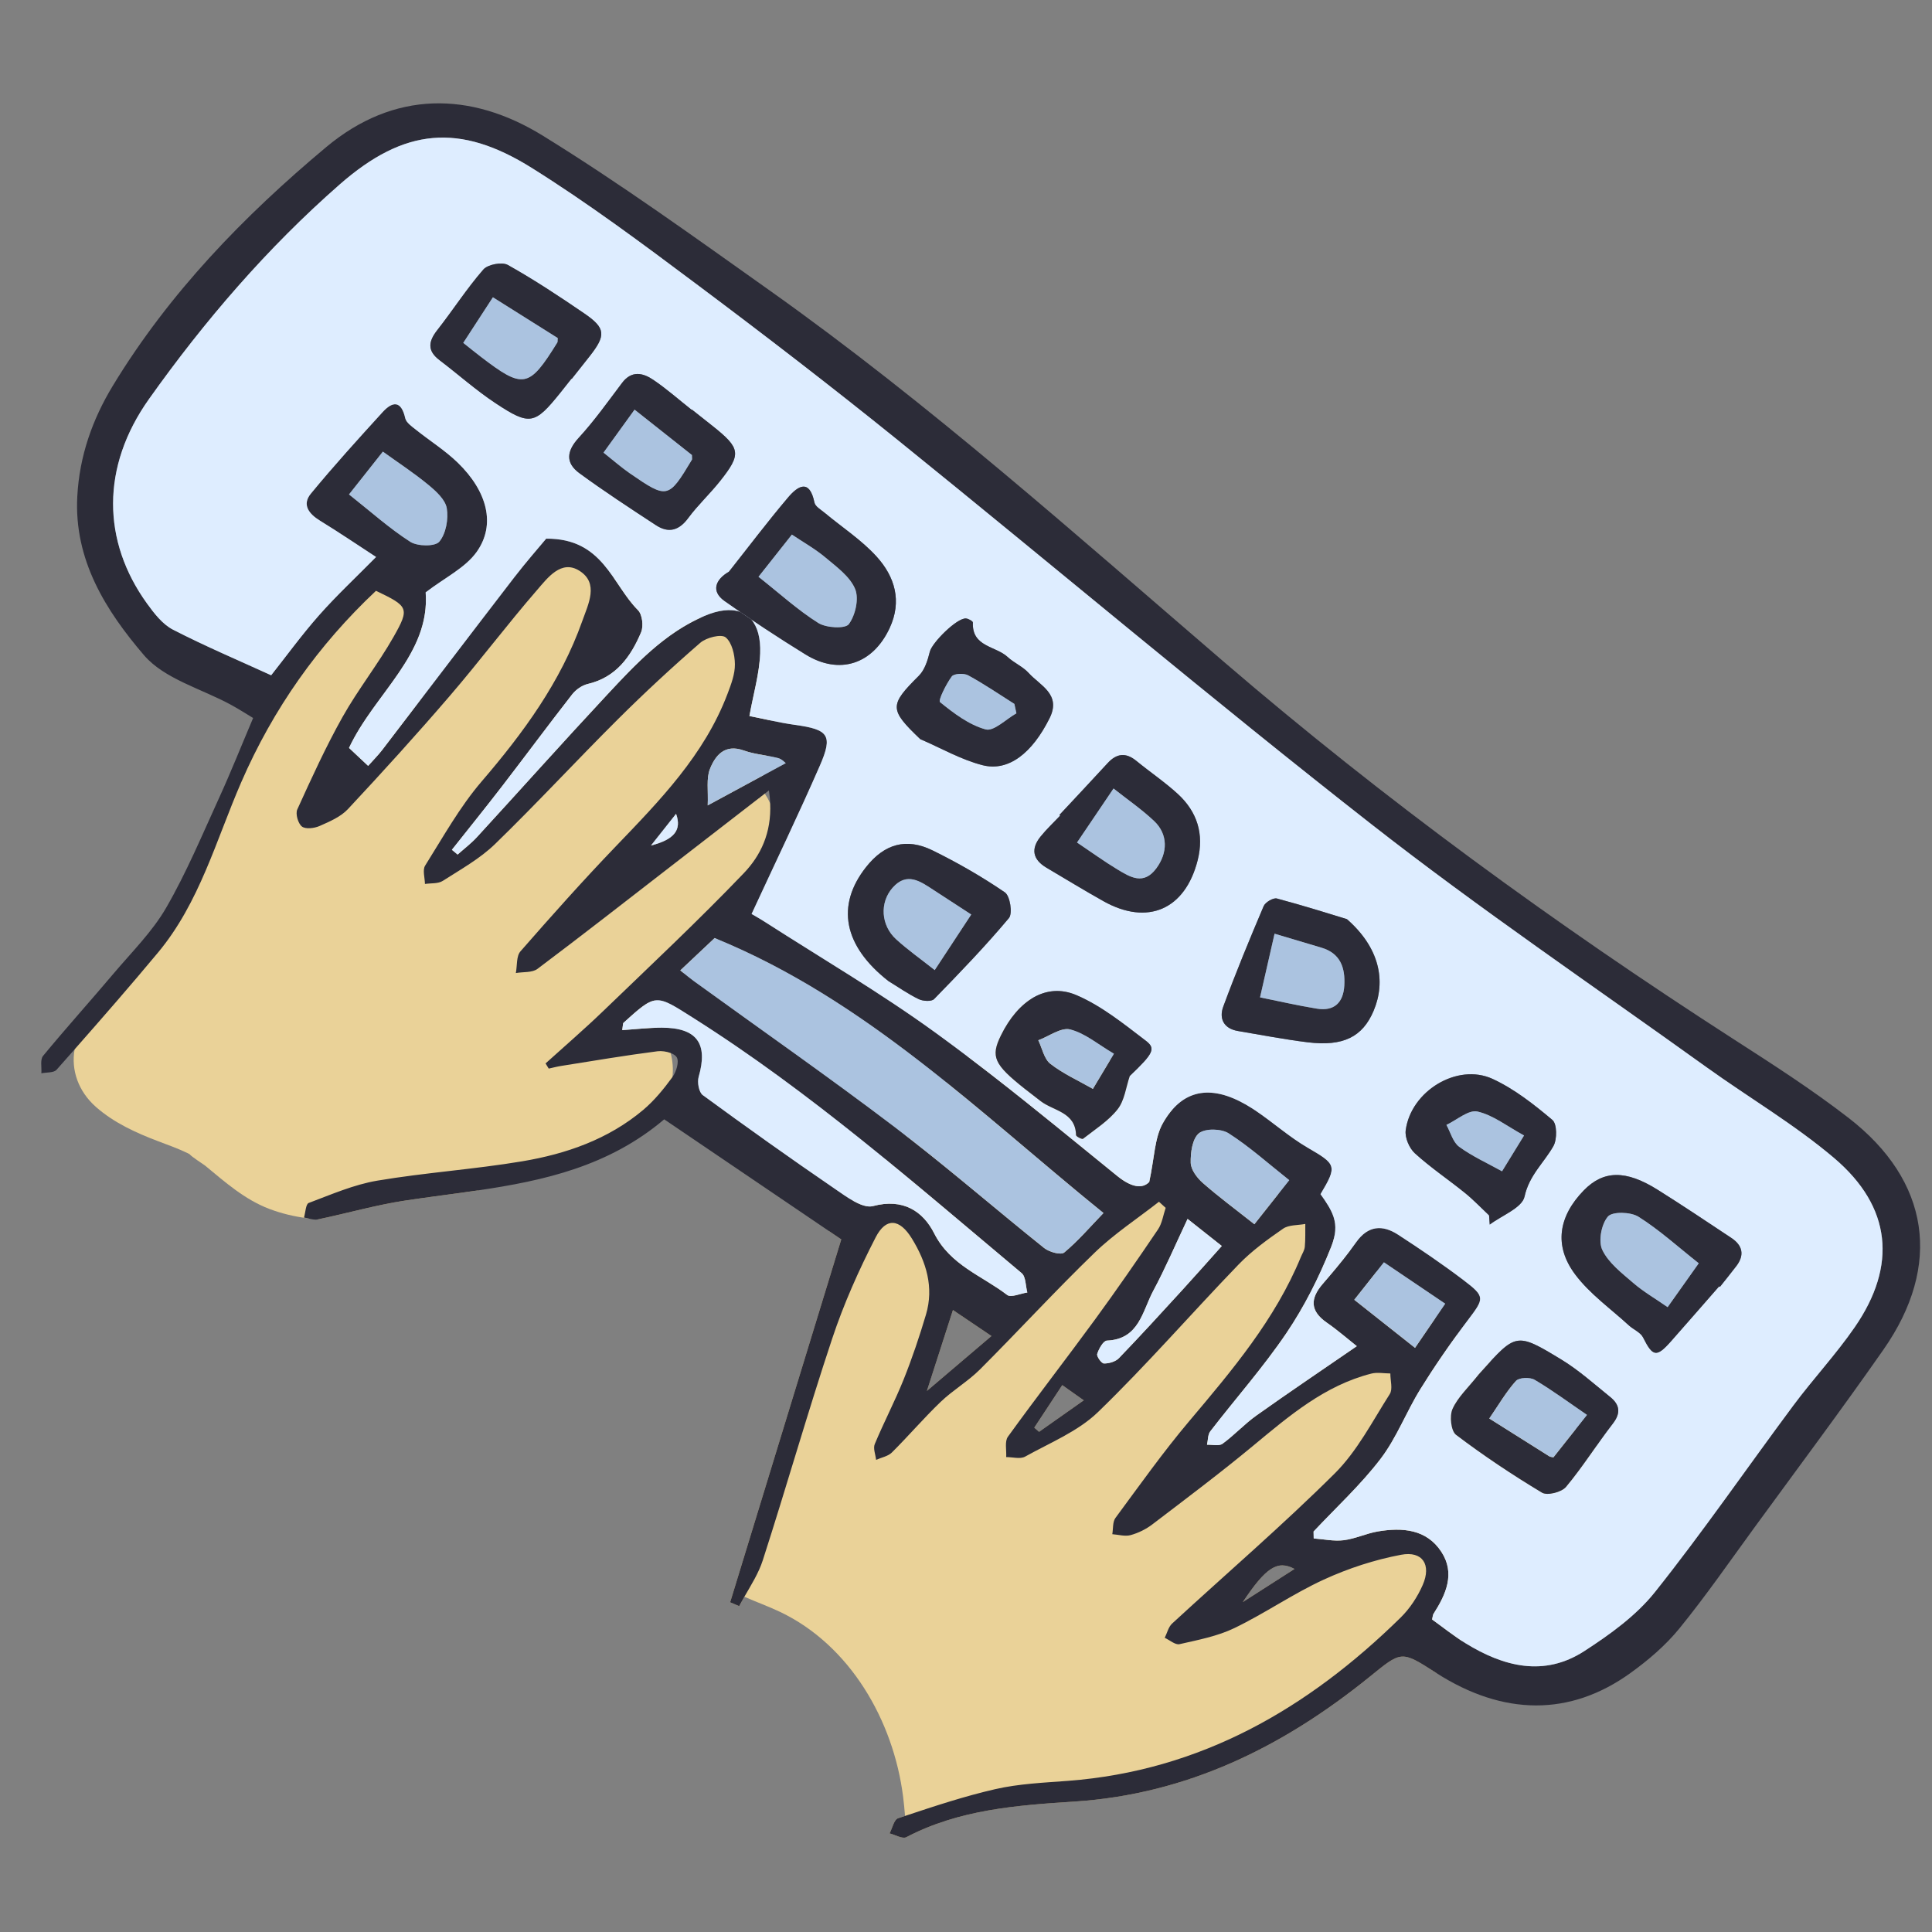 <?xml version="1.0" encoding="utf-8"?>
<!-- Generator: Adobe Illustrator 28.0.0, SVG Export Plug-In . SVG Version: 6.00 Build 0)  -->
<svg version="1.2" baseProfile="tiny" id="Слой_1"
	 xmlns="http://www.w3.org/2000/svg" xmlns:xlink="http://www.w3.org/1999/xlink" x="0px" y="0px"
	 viewBox="0 0 998.4 998.4" overflow="visible" xml:space="preserve">
<rect x="0" y="0" width="998.4" height="998.4" fill="#808080" stroke="none"/>
<path fill="#EAD298" d="M527.143,511.35l-98.76,124.816
	c2.133,1.435,4.258,2.88,6.364,4.309
	c-18.918,61.785-37.325,121.905-55.726,181.999
	c-0.561,1.846-1.139,3.694-1.699,5.54c1.549,0.657,3.097,1.314,4.656,1.978
	c0.86-1.625,1.766-3.229,2.689-4.835c6.133,2.705,12.508,4.986,18.557,7.877
	c35.957,17.177,58.446,55.924,63.475,95.446c0.42,3.301,0.728,6.623,0.991,9.942
	c-1.197,0.395-2.384,0.798-3.581,1.193c-2.096,0.694-2.957,5.113-4.387,7.819
	c2.914,0.727,6.653,3.006,8.647,1.963c27.25-14.265,56.981-16.478,86.763-18.398
	c58.341-3.749,107.922-28.277,152.508-64.352
	c16.644-13.452,16.282-13.912,34.342-2.275c0.105,0.067,0.21,0.134,0.314,0.201
	l89.041-112.533L527.143,511.35z M668.982,810.781
	c-9.507,6.089-18.112,11.596-26.725,17.112
	C654.316,809.819,660.206,806.127,668.982,810.781z M534.482,737.769
	c4.634-7.054,9.278-14.101,14.469-21.978c3.958,2.8,6.831,4.837,11.105,7.856
	c-8.569,6.041-15.834,11.172-23.101,16.285
	C536.131,739.216,535.305,738.484,534.482,737.769z M492.455,676.978
	c6.238,4.209,12.208,8.239,19.909,13.432
	c-11.797,10.04-21.886,18.62-33.371,28.386
	C483.646,704.335,487.792,691.432,492.455,676.978z"/>
<g>
	<path fill="#EAD298" d="M392.386,411.156c0.064,0.254,0.133,0.461,0.199,0.615
		c0.051-0.255,0.088-0.507,0.106-0.751c-0.06-0.25-0.142-0.549-0.248-0.902
		C392.426,410.377,392.409,410.754,392.386,411.156z"/>
	<path fill="#EAD298" d="M346.08,321.559c-0.288-0.116-0.644-0.222-1.026-0.313
		c0.222,0.088,0.44,0.175,0.645,0.259
		C345.825,321.524,345.952,321.542,346.08,321.559z"/>
	<path fill="#EAD298" d="M343.023,570.015c2.492-4.187,3.977-8.758,4.475-13.418
		c0.467-4.162,0.152-8.375-0.929-12.436c-1.088-4.113-2.967-8.063-5.585-11.619
		c-0.366-0.495-0.74-0.98-1.129-1.446c-2.314-2.842-4.953-5.214-7.782-7.326
		c1.338-1.531,2.695-3.047,4.116-4.543c0.369-0.387,0.644-0.674,0.879-0.931
		c0.504-0.438,1.018-0.868,1.482-1.275c0.008-0.01,0.008-0.01,0.008-0.01
		c0.112-0.101,0.216-0.193,0.32-0.284c2.33-2.167,4.699-4.303,7.018-6.495
		c2.551-2.387,5.091-4.798,7.594-7.223c5.908-5.731,11.68-11.569,17.221-17.653
		l0.008-0.01c1.463-1.59,2.899-3.185,4.323-4.806
		c8.242-9.379,17.312-19.365,22.666-30.761c3.374-7.199,4.751-15.504,3.682-23.392
		c-0.538-4.01-1.682-7.773-3.381-11.312c-0.798-1.705-1.731-3.359-2.773-4.957
		c-0.107-0.164-0.212-0.31-0.32-0.474c-0.651-0.973-1.264-1.695-1.967-2.503
		c0.41-2.155,0.911-4.285,1.393-6.43c0.297-1.313,0.593-2.625,0.845-3.942
		c0.403-2.066,0.751-4.142,1.036-6.238c0.838-6.048,1.228-12.228,1.189-18.385
		c-0.026-5.594-0.404-11.183-1.12-16.644c-0.694-5.27-1.83-10.18-3.656-14.656
		l-0.01-0.008c-3.188-7.765-8.478-14.13-17.148-18.479
		c-3.913-1.959-8.867-3.021-13.575-3.099c0,0-0.01-0.008-0.017,0.002
		c-1.839-0.05-3.616,0.06-5.312,0.328c-2.356,0.363-4.937,1.051-7.308,1.733
		c-0.829,0.07-1.682,0.17-2.474,0.332c-0.242-0.033-0.474-0.059-0.708-0.103
		c0.13,0.056,0.242,0.113,0.337,0.172c-0.008,0.01-0.017,0.002-0.025,0.012
		c-0.035,0.004-0.07,0.008-0.094,0.02c-0.167-0.069-0.38-0.158-0.603-0.256
		c-0.17-0.024-0.358-0.047-0.528-0.071c-0.027-0.006-0.045-0.004-0.064-0.019
		c-0.051-0.056-0.076-0.123-0.136-0.187c0.027,0.006,0.054,0.011,0.081,0.017
		c-0.027-0.006-0.064-0.019-0.101-0.032c-1.563-1.836-5.125-3.74-6.717-5.22
		c-4.336-3.999-8.349-8.406-13.06-11.992c-2.602-1.98-5.179-3.672-7.819-5.145
		l-0.01-0.008c-6.044-3.377-12.347-5.569-19.571-7.275
		c-11.856-2.796-24.976,5.344-30.723,15.022c-0.907,1.525-1.668,3.165-2.308,4.853
		c-3.448,2.561-6.681,5.53-9.684,8.806c-14.571,15.881-27.433,33.732-40.993,50.491
		c-3.79,4.691-7.582,9.364-11.373,14.054c0.008-0.01,0.013-0.037,0.021-0.047
		c0.819-2.052,1.701-4.086,2.63-6.098c3.643-5.202,7.275-10.412,10.908-15.622
		l0.008-0.01c2.819-4.022,5.621-8.042,8.431-12.072
		c9.166-13.101,9.075-32.862-4.623-43.148c-0.146-0.115-0.291-0.231-0.445-0.336
		c-14.579-10.509-31.552-7.597-43.484,5.068
		c-8.964,9.533-16.801,20.496-23.103,32.231
		c-6.444,9.301-12.529,18.808-17.565,28.765c-1.475,2.922-2.65,5.924-3.678,8.979
		c-3.04,2.805-5.625,6.271-7.601,10.344c-4.336,8.932-7.758,18.446-10.212,28.172
		c-4.645,11.577-9.797,22.959-15.501,34.078c-2.444,4.745-5.02,9.418-7.623,14.084
		c-0.652,1.063-1.306,2.109-1.977,3.157c-1.26,1.971-2.547,3.937-3.875,5.855
		c-3.084,4.476-6.358,8.833-9.866,12.988c-1.997,2.383-4.135,4.607-6.221,6.904
		c-0.82,0.757-1.642,1.496-2.49,2.23c-6.354,5.536-10.706,12.293-12.016,19.956
		c-3.923,1.965-7.383,4.721-9.925,8.253c-3.134,4.341-5.094,9.012-5.927,13.737
		c-1.921,10.749,1.954,21.756,10.995,29.747
		c9.295,8.208,20.894,13.485,32.4,17.821c4.895,1.836,9.828,3.624,14.549,5.859
		c0.475,0.218,0.944,0.463,1.404,0.7c1.079,1.391,7.338,5.333,8.149,6.006
		c10.262,8.483,20.457,17.528,33.128,22.328c6.491,2.452,13.024,3.974,19.654,4.814
		c0.027,0.006,0.045,0.004,0.064,0.019c1.852,0.234,3.698,0.415,5.572,0.541
		c15.026-3.126,29.873-7.422,45.023-9.708c12.396-1.876,24.905-3.378,37.324-5.205
		c0.301-0.141,0.619-0.284,0.928-0.434c9.706-4.604,19.338-8.715,29.621-11.853
		c0.502-0.156,0.859-0.268,1.174-0.366c0.545-0.09,1.04-0.156,1.351-0.21
		c2.401-0.5,4.81-0.931,7.235-1.302c6.409-0.976,12.743-1.317,19.056-2.891
		C321.802,594.261,334.822,583.832,343.023,570.015z M336.425,436.93l12.946-16.362
		C352.412,428.958,348.381,433.853,336.425,436.93z M392.461,409.852
		c0.04-0.19,0.079-0.379,0.101-0.567c0.111,0.419,0.183,1.045,0.131,1.73
		c0.123,0.523,0.15,0.829,0.139,0.962c-0.008,0.089-0.04,0.11-0.089,0.072
		c-0.049-0.038-0.096-0.139-0.156-0.281c-0.034,0.163-0.076,0.335-0.127,0.5
		c-0.074,0.273-0.175,0.541-0.313,0.795c0.051-0.165,0.095-0.399,0.126-0.658
		c0.062-0.377,0.089-0.83,0.119-1.248c-0.077-0.282-0.14-0.601-0.183-0.966
		c-0.041-0.427-0.06-0.742-0.052-0.972c0.11,0.34,0.206,0.637,0.281,0.902
		C392.452,410.003,392.46,409.914,392.461,409.852z M344.819,321.376
		c-3.347-0.579-2.051-0.581-0.446-0.274
		C344.541,321.188,344.685,321.285,344.819,321.376z M343.537,320.661
		c-0.11-0.04-0.194-0.075-0.238-0.078
		C340.742,319.524,342.071,319.959,343.537,320.661z M285.393,362.556
		c-0.488-0.102-0.689-0.167-0.709-0.182c0.079-0,0.341,0.048,0.65,0.136
		L285.393,362.556z M208.921,371.459c0.104-0.171,0.188-0.357,0.281-0.535
		c0.249-0.434,0.523-0.881,0.797-1.327c0.059-0.095,0.111-0.181,0.178-0.285
		c0.036-0.066,0.09-0.134,0.126-0.2
		C209.744,370.279,209.109,371.261,208.921,371.459z M275.852,603.204
		c0.306-0.168,0.751-0.29,1.249-0.401
		C276.546,602.964,276.062,603.118,275.852,603.204z"/>
</g>
<path fill="#2C2C38" d="M906.754,789.214c22.271-30.521,44.916-60.777,66.552-91.753
	c30.46-43.605,24.016-87.246-18.031-119.773
	c-18.99-14.694-39.303-27.735-59.515-40.744
	c-91.921-59.216-180.07-123.438-263.097-194.753
	c-76.728-65.905-152.248-133.397-234.893-192.063
	c-38.572-27.362-76.991-55.156-117.197-79.973
	c-37.45-23.112-77.024-23.365-111.982,5.849
	c-42.597,35.596-81.145,75.375-110.234,123.254
	c-10.635,17.512-17.272,36.356-18.409,57.15
	c-1.819,33.03,14.839,59.252,34.412,82.129
	c10.623,12.416,29.892,17.399,45.231,25.81c3.813,2.085,7.483,4.452,11.217,6.697
	c-6.203,14.624-11.545,28.081-17.559,41.229
	c-8.745,19.134-16.885,38.682-27.384,56.839
	c-7.168,12.392-17.752,22.854-27.118,33.933
	c-12.06,14.284-24.589,28.182-36.491,42.606c-1.591,1.931-0.647,5.946-0.882,8.997
	c2.667-0.558,6.396-0.181,7.846-1.813c3.116-3.519,6.222-7.045,9.338-10.564
	c14.55-16.514,29.021-33.106,43.094-50.014
	c21.484-25.775,30.003-58.114,43.031-88.069
	c16.518-37.978,39.745-70.805,69.617-98.881c16.74,8.019,17.547,8.894,9.085,23.799
	c-8.067,14.207-18.361,27.157-26.363,41.399
	c-8.672,15.449-16.055,31.666-23.402,47.816c-1.025,2.253,0.416,7.277,2.41,8.807
	c1.917,1.469,6.417,0.909,9.109-0.277c5.197-2.298,10.918-4.719,14.664-8.734
	c17.891-19.16,35.54-38.591,52.623-58.484
	c15.425-17.938,29.647-36.89,45.142-54.757c5.408-6.236,12.445-15.827,21.822-9.939
	c10.26,6.429,4.618,17.233,1.493,26.05
	c-11.16,31.465-30.427,57.731-52.003,82.865
	c-11.293,13.154-19.877,28.673-29.173,43.455c-1.444,2.284-0.148,6.293-0.109,9.498
	c3.092-0.475,6.774-0.04,9.195-1.583c9.303-5.95,19.228-11.47,27.06-19.074
	c21.603-20.976,42.036-43.129,63.378-64.374
	c13.751-13.688,28.008-26.897,42.659-39.605
	c3.13-2.718,10.822-4.637,13.088-2.812c3.29,2.667,4.748,9.046,4.799,13.871
	c0.068,5.122-1.965,10.445-3.847,15.398
	c-11.993,31.58-34.968,55.07-57.772,78.821
	c-16.902,17.59-33.139,35.816-49.194,54.171
	c-2.201,2.522-1.656,7.421-2.386,11.217c3.775-0.661,8.45-0.104,11.181-2.158
	c23.142-17.374,45.939-35.21,68.821-52.915
	c14.856-11.472,29.683-22.967,45.692-35.357c0.056-0.051,0.121-0.094,0.187-0.136
	c0.089-0.072,0.177-0.144,0.283-0.218c0.023-0.029,0.056-0.051,0.089-0.072
	c0.791-0.621,1.593-1.235,2.401-1.858c0.703-0.549,1.406-1.098,2.126-1.649
	c0.345,2.278,0.558,4.484,0.646,6.606c0.686,15.417-4.904,27.052-13.698,36.23
	c-23.444,24.461-48.196,47.682-72.622,71.208
	c-9.644,9.296-19.812,18.035-29.756,27.03c0.554,0.896,1.098,1.785,1.642,2.673
	c2.158-0.472,4.32-1.05,6.502-1.392c16.574-2.628,33.118-5.438,49.759-7.571
	c1.946-0.244,4.613,0.097,6.735,0.908c1.447,0.545,2.639,1.314,3.17,2.24
	c1.317,2.306-0.248,7.477-2.226,10.176c-0.008,0.01-0.008,0.01-0.015,0.019
	c-4.446,6.098-9.366,12.136-15.105,16.975
	c-18.037,15.192-39.784,22.742-62.523,26.556
	c-24.831,4.163-50.088,5.811-74.907,9.999
	c-12.137,2.049-23.794,7.163-35.424,11.524c-1.536,0.584-1.664,4.936-2.445,7.54
	c0.582,0.082,1.161,0.208,1.742,0.352c0.027,0.006,0.045,0.004,0.064,0.019
	c1.83,0.422,3.652,0.932,5.323,0.596c0.077-0.018,0.172-0.038,0.249-0.055
	c15.026-3.126,29.873-7.422,45.023-9.708c12.396-1.876,24.905-3.378,37.324-5.205
	c34.285-5.036,67.837-12.499,96.427-36.757
	c28.962,19.631,57.782,39.183,85.137,57.732c2.133,1.435,4.258,2.88,6.364,4.309
	c-18.918,61.785-37.325,121.905-55.726,181.999
	c-0.561,1.846-1.139,3.694-1.699,5.54c1.549,0.657,3.097,1.314,4.656,1.978
	c0.86-1.625,1.766-3.229,2.689-4.835c3.556-6.171,7.397-12.242,9.525-18.863
	c12.284-38.075,23.23-76.594,35.864-114.551
	c5.972-17.964,13.788-35.465,22.448-52.297c5.376-10.446,12.409-9.697,18.73,0.594
	c7.419,12.076,11.492,25.167,7.273,39.34
	c-3.362,11.314-7.141,22.535-11.524,33.482
	c-4.544,11.31-10.245,22.147-14.936,33.404c-0.93,2.233,0.41,5.409,0.693,8.143
	c2.765-1.239,6.161-1.82,8.168-3.817c8.604-8.539,16.489-17.806,25.227-26.176
	c6.32-6.052,14.107-10.565,20.281-16.732
	c19.935-19.927,38.999-40.748,59.258-60.324
	c10.118-9.774,22.1-17.614,33.248-26.335c1.154,1.055,2.309,2.111,3.463,3.166
	c-1.283,3.737-1.821,7.969-3.957,11.127
	c-10.631,15.731-21.433,31.358-32.64,46.68
	c-14.819,20.265-30.225,40.096-44.92,60.443
	c-1.768,2.454-0.668,6.971-0.897,10.533c3.295-0.014,7.258,1.164,9.774-0.24
	c12.872-7.168,27.317-13.012,37.648-22.996
	c25.216-24.385,48.26-50.994,72.634-76.251
	c6.812-7.052,14.949-12.946,23.048-18.553c2.971-2.039,7.595-1.696,11.466-2.438
	c-0.045,3.928,0.108,7.886-0.248,11.788c-0.158,1.817-1.313,3.555-2.043,5.315
	c-13.304,32.279-35.462,58.468-57.661,84.767
	c-13.507,16.013-25.674,33.165-38.138,50.035c-1.538,2.083-1.148,5.581-1.645,8.425
	c3.173,0.221,6.574,1.27,9.461,0.475c3.972-1.089,7.949-3.042,11.227-5.548
	c17.544-13.372,35.206-26.634,52.182-40.706
	c18.577-15.396,36.851-31.048,60.939-37.205c3.098-0.802,6.574-0.087,9.881-0.076
	c-0.031,3.591,1.337,8.068-0.295,10.63c-8.965,14.064-16.828,29.49-28.449,41.043
	c-27.009,26.851-55.985,51.719-84.021,77.552
	c-1.919,1.766-2.587,4.885-3.83,7.375c2.561,1.174,5.456,3.781,7.647,3.287
	c9.599-2.194,19.587-4.081,28.35-8.311c15.774-7.603,30.324-17.77,46.214-25.061
	c12.643-5.801,26.272-10.255,39.944-12.826
	c11.075-2.084,15.74,5.112,11.178,15.587
	c-2.686,6.149-6.66,12.209-11.439,16.891
	c-47.96,47.064-103.35,79.153-171.94,84.361
	c-12.565,0.953-25.337,1.49-37.546,4.287c-15.772,3.61-31.219,8.725-46.622,13.843
	c-1.197,0.395-2.384,0.798-3.581,1.193c-2.096,0.694-2.957,5.113-4.387,7.819
	c2.914,0.727,6.653,3.006,8.647,1.963c27.25-14.265,56.981-16.478,86.763-18.398
	c58.341-3.749,107.922-28.277,152.508-64.352
	c16.644-13.452,16.282-13.912,34.342-2.275c0.105,0.067,0.21,0.134,0.314,0.201
	c34.58,22.15,69.065,22.468,100.228,0.025
	c9.214-6.636,18.171-14.265,25.304-23.021
	C881.547,824.723,893.932,806.796,906.754,789.214z M212.012,279.988
	c-10.774-6.898-20.416-15.585-31.66-24.483l17.502-22.12
	c7.843,5.653,15.991,10.98,23.46,17.126c3.97,3.284,8.836,7.671,9.572,12.168
	c0.923,5.578-0.429,13.114-3.862,17.234
	C224.866,282.501,215.765,282.389,212.012,279.988z M336.425,436.93l12.946-16.362
	C352.412,428.958,348.381,433.853,336.425,436.93z M387.242,404.554
	c-0.754,0.414-1.518,0.82-2.289,1.236c-5.862,3.178-12.13,6.57-19.228,10.412
	c0.332-7.743-0.809-13.904,1.148-18.813c2.824-7.081,7.688-13.069,17.531-9.545
	c0.469,0.166,0.945,0.322,1.43,0.468c0.476,0.156,0.959,0.285,1.451,0.421
	c0.482,0.129,0.963,0.241,1.445,0.369c0.008-0.01,0.008-0.01,0.017-0.002
	c0.498,0.11,0.986,0.211,1.483,0.321c0.488,0.102,0.993,0.201,1.489,0.294
	c1.489,0.294,2.998,0.541,4.502,0.815c0.496,0.092,0.999,0.175,1.487,0.276
	c0.495,0.092,0.991,0.184,1.489,0.294c0.993,0.202,1.971,0.423,2.943,0.671
	c1.917,0.491,3.493,2.29,3.916,2.593c-2.339,1.26-4.661,2.517-6.982,3.776
	c-0.769,0.433-1.541,0.849-2.329,1.268c-0.796,0.428-1.6,0.865-2.405,1.303
	C392.019,401.97,389.654,403.242,387.242,404.554z M478.993,718.796
	c4.653-14.461,8.799-27.365,13.461-41.818c6.238,4.209,12.208,8.239,19.909,13.432
	C500.567,700.45,490.478,709.03,478.993,718.796z M520.459,669.184
	c-13-9.971-29.349-15.311-37.71-31.843
	c-5.739-11.346-16.034-18.229-31.585-14.081c-0.359,0.095-0.74,0.157-1.125,0.184
	c-0.201,0.015-0.394,0.019-0.588,0.024c-0.203-0.003-0.406-0.006-0.611-0.026
	c-0.247-0.006-0.49-0.04-0.741-0.081c-0.161-0.016-0.333-0.058-0.503-0.082
	c-0.92-0.175-1.888-0.468-2.869-0.865c-0.434-0.17-0.861-0.349-1.291-0.564
	c-0.436-0.187-0.876-0.409-1.309-0.641c-0.384-0.193-0.77-0.404-1.158-0.632
	c-0.064-0.019-0.113-0.057-0.179-0.094c-0.415-0.234-0.83-0.467-1.23-0.721
	c-0.417-0.251-0.834-0.502-1.244-0.763c-2.464-1.555-4.868-3.268-6.985-4.722
	c-22.988-15.726-45.684-31.884-68.15-48.35
	c-2.023-1.474-2.95-6.629-2.139-9.43c4.955-17.158-0.823-25.362-18.944-25.427
	c-0.741-0.002-1.489,0.006-2.245,0.023c-2.558,0.06-5.131,0.219-7.752,0.419
	c-0.822,0.06-1.633,0.129-2.455,0.189c-1.187,0.103-2.366,0.196-3.58,0.294
	c-1.477,0.111-2.979,0.233-4.51,0.332c0.452-3.005,0.374-3.525,0.589-3.718
	c1.06-0.961,2.057-1.862,2.991-2.702c0.391-0.354,0.766-0.689,1.141-1.023
	c0.745-0.642,1.44-1.261,2.106-1.823c0.2-0.173,0.4-0.346,0.593-0.51
	c1.172-0.983,2.245-1.84,3.237-2.555c0.487-0.357,0.961-0.676,1.412-0.967
	c0.328-0.214,0.642-0.392,0.956-0.57c0.538-0.301,1.062-0.565,1.576-0.774
	c0.278-0.112,0.541-0.204,0.803-0.296c0.535-0.177,1.058-0.3,1.588-0.37
	c0.286-0.042,0.581-0.077,0.872-0.084c0.437-0.033,0.88-0.014,1.336,0.047
	c0.151,0.009,0.304,0.035,0.447,0.054c0.153,0.026,0.306,0.053,0.468,0.086
	c0.306,0.053,0.624,0.13,0.943,0.225c0.155,0.044,0.319,0.095,0.484,0.146
	c0.329,0.103,0.661,0.223,1.002,0.35c0.017-0.002,0.027,0.006,0.037,0.013
	c0.324,0.13,0.657,0.267,1,0.412c0.355,0.17,0.737,0.346,1.121,0.539
	c0.328,0.164,0.675,0.345,1.032,0.532c0.564,0.304,1.158,0.632,1.773,0.992
	c0.415,0.234,0.842,0.492,1.286,0.749c1.527,0.924,3.228,1.986,5.142,3.2
	c0.534,0.343,1.085,0.685,1.655,1.041c0.305,0.194,0.619,0.395,0.933,0.596
	c4.834,3.051,9.631,6.168,14.372,9.335c1.586,1.049,3.164,2.108,4.734,3.177
	c0.852,0.579,1.704,1.159,2.546,1.731c1.665,1.128,3.323,2.266,4.973,3.414
	c2.195,1.516,4.383,3.041,6.555,4.587c1.499,1.059,2.997,2.119,4.48,3.198
	c1.163,0.825,2.318,1.66,3.473,2.495c1.357,0.979,2.696,1.96,4.046,2.949
	c1.262,0.919,2.524,1.839,3.768,2.761c1.573,1.166,3.155,2.338,4.72,3.514
	c1.575,1.183,3.149,2.366,4.734,3.556c0.243,0.192,0.493,0.374,0.726,0.559
	c1.672,1.26,3.328,2.539,4.992,3.808c2.507,1.92,5.016,3.858,7.507,5.798
	c2.676,2.086,5.354,4.189,8.015,6.294c2.505,1.982,5.003,3.974,7.493,5.976
	c1.321,1.045,2.643,2.107,3.949,3.172c1.019,0.807,2.033,1.641,3.045,2.457
	c0.155,0.123,0.311,0.246,0.458,0.378c1.674,1.356,3.339,2.705,5.005,4.071
	c4.539,3.702,9.053,7.416,13.562,11.157c0.643,0.525,1.278,1.059,1.914,1.593
	c1.443,1.189,2.879,2.388,4.314,3.587c2.82,2.342,5.624,4.687,8.429,7.048
	c2.813,2.352,5.608,4.706,8.413,7.068c11.218,9.429,22.406,18.897,33.64,28.307
	c2.226,1.856,2.022,6.605,2.939,10.015
	C527.336,668.435,522.444,670.707,520.459,669.184z M549.939,647.272
	c-1.712,1.425-7.742-0.253-10.337-2.321
	c-23.428-18.743-46.15-38.379-69.822-56.793
	c-0.699-0.553-1.406-1.097-2.113-1.64c-0.002-0.017-0.012-0.025-0.029-0.023
	c-1.812-1.402-3.614-2.796-5.431-4.171c-33.992-25.807-69.033-50.248-103.606-75.299
	c-1.607-1.161-3.138-2.42-5.113-4.014c-0.594-0.486-1.235-0.993-1.925-1.539
	c6.815-6.418,12.605-11.879,17.736-16.708c0.473,0.2,0.944,0.383,1.417,0.584
	c0.88,0.365,1.76,0.729,2.632,1.103c0.973,0.407,1.948,0.831,2.913,1.247
	c0.862,0.367,1.717,0.743,2.555,1.121c1.181,0.524,2.361,1.047,3.526,1.59
	c1.266,0.575,2.524,1.16,3.775,1.755c0.037,0.013,0.074,0.027,0.103,0.05
	c1.248,0.577,2.489,1.164,3.724,1.779c1.177,0.568,2.356,1.153,3.525,1.731
	c0.225,0.115,0.45,0.23,0.675,0.345c1.103,0.541,2.191,1.102,3.279,1.663
	c0.937,0.473,1.848,0.957,2.777,1.439c1.098,0.568,2.188,1.147,3.27,1.735
	c1.363,0.731,2.719,1.473,4.067,2.223c2.457,1.344,4.901,2.726,7.313,4.128
	c0.842,0.492,1.674,0.977,2.506,1.462c1.571,0.928,3.135,1.865,4.691,2.812
	c0.976,0.583,1.944,1.175,2.914,1.785c1.415,0.866,2.812,1.735,4.201,2.613
	c2.359,1.488,4.704,2.995,7.033,4.522c1.155,0.756,2.319,1.519,3.468,2.302
	c0.171,0.103,0.334,0.217,0.487,0.322c2.15,1.433,4.285,2.886,6.415,4.365
	c0.986,0.67,1.964,1.349,2.935,2.038c1.314,0.913,2.611,1.829,3.9,2.754
	c2.267,1.604,4.519,3.228,6.756,4.872c2.631,1.924,5.236,3.859,7.819,5.823
	c1.709,1.273,3.402,2.565,5.097,3.875c5.4,4.131,10.748,8.347,16.049,12.604
	c3.415,2.749,6.821,5.508,10.213,8.286c1.969,1.622,3.929,3.235,5.891,4.867
	c1.814,1.499,3.629,2.997,5.418,4.508c0.917,0.757,1.836,1.532,2.755,2.306
	c2.684,2.234,5.371,4.487,8.05,6.748c6.1,5.142,12.192,10.294,18.292,15.436
	c1.683,1.426,3.372,2.842,5.053,4.251c4.056,3.415,8.128,6.81,12.207,10.195
	c1.004,0.826,2.01,1.67,3.015,2.496c3.403,2.803,6.804,5.589,10.23,8.363
	C563.297,634.062,557.132,641.295,549.939,647.272z M536.955,739.931
	c-0.824-0.715-1.65-1.447-2.473-2.162c4.634-7.054,9.278-14.101,14.469-21.978
	c3.958,2.8,6.831,4.837,11.105,7.856
	C551.487,729.687,544.222,734.818,536.955,739.931z M610.935,666.688
	c-10.815,11.812-21.6,23.647-32.712,35.176c-1.754,1.818-5.133,2.776-7.738,2.735
	c-1.28-0.018-3.883-3.673-3.482-4.918c0.834-2.671,3.164-6.812,5.014-6.896
	c16.703-0.695,18.323-15.234,23.935-25.699
	c6.259-11.642,11.456-23.857,17.756-37.188l17.683,13.991
	C624.465,651.624,617.77,659.227,610.935,666.688z M648.23,632.644
	c-9.603-7.599-18.437-14.115-26.666-21.336c-2.957-2.608-6.148-6.838-6.236-10.398
	c-0.136-5.255,0.851-12.51,4.283-15.29c0.225-0.185,0.47-0.354,0.751-0.511
	c0.108-0.057,0.224-0.123,0.349-0.182c0.191-0.102,0.409-0.198,0.629-0.276
	c0.446-0.184,0.94-0.33,1.471-0.462c0.267-0.058,0.551-0.117,0.834-0.177
	c0.622-0.108,1.283-0.185,1.958-0.219c0.166-0.01,0.342-0.013,0.508-0.024
	c0.491-0.022,0.977-0.017,1.472-0.004c0.017-0.002,0.044,0.004,0.071,0.009
	c0.691,0.026,1.368,0.088,2.039,0.177c0.232,0.026,0.466,0.069,0.701,0.112
	c0.153,0.026,0.306,0.053,0.441,0.081c0.55,0.103,1.059,0.238,1.553,0.392
	c0.155,0.043,0.293,0.089,0.44,0.143c0.781,0.271,1.489,0.594,2.088,0.973
	c10.803,6.921,20.455,15.616,31.33,24.221L648.23,632.644z M699.852,671.689
	l15.32-19.362c9.951,6.721,20.15,13.607,31.661,21.389
	c-1.769,2.595-3.448,5.056-5.083,7.442c-0.445,0.643-0.881,1.293-1.318,1.926
	c-0.445,0.642-0.873,1.283-1.303,1.906c-1.331,1.962-2.65,3.888-3.991,5.842
	c-0.631,0.937-1.272,1.867-1.919,2.824c-0.656,0.949-1.313,1.898-1.974,2.874
	L699.852,671.689z M642.257,827.893c12.059-18.074,17.949-21.767,26.725-17.112
	C659.475,816.869,650.87,822.376,642.257,827.893z M818.723,853.236
	c-20.786,13.459-41.679,8.075-61.384-4.059c-0.637-0.393-1.275-0.803-1.904-1.206
	c-0.19-0.119-0.382-0.255-0.573-0.374c-0.669-0.451-1.339-0.901-2.001-1.362
	c-3.086-2.126-6.082-4.386-9.035-6.581c-1.254-0.929-2.509-1.858-3.759-2.753
	c0.369-1.524,0.361-2.352,0.735-2.924c6.453-10.052,11.327-20.88,4.071-32.005
	c-7.655-11.757-20.168-12.705-32.816-10.57
	c-5.981,1.015-11.687,3.795-17.674,4.537c-5.057,0.625-10.331-0.533-15.497-0.909
	c-0.024-1.187-0.04-2.384-0.073-3.579c11.65-12.429,24.336-24.071,34.621-37.549
	c8.321-10.895,13.283-24.29,20.586-36.054c1.618-2.604,3.256-5.192,4.93-7.768
	l1.393-2.119c0.552-0.858,1.115-1.708,1.686-2.55
	c0.374-0.572,0.758-1.137,1.134-1.692c0.879-1.31,1.759-2.603,2.65-3.888
	c0.798-1.168,1.606-2.329,2.423-3.482c0.643-0.912,1.286-1.825,1.929-2.737
	c0.136-0.192,0.273-0.385,0.419-0.569c0.743-1.039,1.494-2.087,2.246-3.118
	c0.91-1.27,1.847-2.534,2.784-3.798c0.929-1.254,1.876-2.51,2.815-3.757
	c8.655-11.437,9.254-12.194-2.158-20.86
	c-10.909-8.284-22.278-15.985-33.771-23.452
	c-8.106-5.261-15.552-4.79-21.734,3.961c-1.006,1.431-2.048,2.848-3.11,4.25
	c-4.449,5.922-9.271,11.597-14.1,17.201c-6.578,7.616-6.61,14.002,2.097,20.039
	c5.571,3.855,10.706,8.36,15.503,12.156
	c-17.693,12.164-34.931,23.772-51.863,35.812
	c-6.178,4.396-11.388,10.142-17.531,14.613c-1.828,1.333-5.295,0.405-8.015,0.511
	c0.539-2.337,0.37-5.217,1.703-6.942c13.063-16.949,27.345-33.043,39.302-50.709
	c9.263-13.702,16.886-28.845,23.009-44.226c0.143-0.36,0.286-0.721,0.412-1.079
	l0.24-0.663c0.114-0.304,0.204-0.597,0.303-0.881
	c0.129-0.403,0.251-0.796,0.355-1.187c0.12-0.411,0.224-0.802,0.311-1.191
	c0.163-0.645,0.291-1.286,0.396-1.897c0.06-0.395,0.112-0.78,0.154-1.173
	c0.033-0.242,0.049-0.482,0.066-0.722c0.186-2.41-0.089-4.617-0.785-6.81
	c-0.061-0.222-0.14-0.442-0.218-0.662c-1.23-3.515-3.492-7.042-6.593-11.343
	c8.768-14.694,8.136-15.431-6.615-24.008c-9.503-5.53-17.844-13.029-26.999-19.199
	c-0.575-0.391-1.157-0.773-1.727-1.13c-2.2-1.409-4.354-2.639-6.45-3.682
	c-0.459-0.237-0.927-0.465-1.392-0.675c-2.227-1.036-4.386-1.86-6.486-2.479
	c-0.401-0.112-0.802-0.224-1.193-0.328c-0.027-0.006-0.054-0.011-0.072-0.009
	c-0.337-0.093-0.682-0.176-1.017-0.252c-0.271-0.057-0.552-0.121-0.821-0.16
	c-0.362-0.081-0.722-0.145-1.09-0.199c-0.397-0.077-0.799-0.127-1.192-0.17
	c-0.099-0.015-0.207-0.038-0.321-0.033c-0.331-0.041-0.669-0.072-0.998-0.095
	c-0.099-0.015-0.198-0.03-0.302-0.018c-0.428-0.038-0.843-0.052-1.267-0.055
	c-0.416-0.013-0.83-0.009-1.242,0.012c-0.062-0.002-0.114,0.004-0.184,0.013
	c-0.404,0.012-0.823,0.043-1.233,0.082c-0.427,0.041-0.862,0.092-1.295,0.16
	c-0.425,0.058-0.841,0.124-1.252,0.225c-0.027-0.006-0.045-0.004-0.07,0.008
	c-0.404,0.091-0.798,0.19-1.199,0.298c0,0,0,0-0.008,0.01
	c-0.411,0.101-0.811,0.227-1.218,0.362s-0.805,0.279-1.191,0.447
	c-0.035,0.004-0.052,0.006-0.06,0.016c-0.378,0.159-0.764,0.327-1.14,0.503
	l-0.008,0.01c-0.386,0.168-0.77,0.354-1.132,0.573
	c-0.035,0.004-0.05,0.023-0.068,0.026c-0.364,0.201-0.737,0.412-1.097,0.648
	c-0.758,0.459-1.482,0.975-2.2,1.544c-0.695,0.539-1.377,1.121-2.042,1.763
	c-0.023,0.029-0.056,0.051-0.079,0.08c-0.34,0.33-0.679,0.679-1.018,1.026
	c-0.346,0.358-0.665,0.721-1,1.104l-0.023,0.029
	c-0.327,0.373-0.651,0.764-0.966,1.162c-1.337,1.69-2.597,3.582-3.789,5.686
	c-4.343,7.664-4.325,17.799-7.06,30.414c-3.591,3.68-9.229,2.803-16.52-3.108
	c-21.184-17.188-42.26-34.575-63.799-51.334c-1.25-0.974-2.511-1.955-3.779-2.927
	c-3.296-2.56-6.614-5.091-9.94-7.613c-1.083-0.826-2.175-1.642-3.266-2.458
	c-1.122-0.856-2.27-1.701-3.4-2.548c-1.708-1.273-3.425-2.536-5.151-3.807
	c-1.716-1.263-3.45-2.524-5.174-3.778c-28.016-20.288-58.022-37.841-87.161-56.571
	c-3.078-1.977-6.284-3.772-7.297-4.368c12.218-26.396,24.207-51.268,35.249-76.558
	c6.917-15.827,4.531-18.757-12.733-21.144c-2.096-0.285-4.182-0.641-6.254-1.017
	c-0.774-0.139-1.541-0.288-2.3-0.446c-1.667-0.308-3.32-0.653-4.956-1
	c-3.479-0.732-6.863-1.483-10.129-2.125c0.7-3.898,1.514-7.66,2.302-11.331
	c0.13-0.623,0.262-1.23,0.394-1.835c0.132-0.606,0.254-1.22,0.379-1.816
	c0.257-1.202,0.496-2.402,0.719-3.583l0.008-0.01
	c0.222-1.198,0.438-2.369,0.635-3.556c0.099-0.584,0.189-1.177,0.279-1.769
	c0.039-0.19,0.06-0.395,0.09-0.592c0.214-1.568,0.411-3.133,0.538-4.69
	c0.042-0.393,0.075-0.793,0.1-1.184c0.056-0.65,0.078-1.296,0.108-1.952
	c0.302-7.924-1.358-13.849-4.635-17.61c-1.539-1.786-3.455-3.097-5.689-3.885
	c0,0-0.008,0.01-0.01-0.008c-4.836-1.711-11.168-1.052-18.628,2.171
	c-0.529,0.229-1.065,0.468-1.592,0.714c-0.135,0.051-0.26,0.11-0.376,0.176
	c0,0-0.01-0.008-0.017,0.002c-1.314,0.603-2.606,1.238-3.877,1.906
	c-2.26,1.18-4.456,2.459-6.591,3.8c-0.549,0.355-1.108,0.702-1.648,1.065
	c-0.255,0.162-0.516,0.334-0.751,0.511c-0.426,0.279-0.844,0.548-1.25,0.842
	c-0.416,0.286-0.833,0.573-1.239,0.867c-0.439,0.316-0.871,0.622-1.3,0.945
	c-0.927,0.672-1.834,1.36-2.729,2.072c-0.422,0.314-0.834,0.635-1.236,0.964
	c-0.524,0.423-1.047,0.845-1.571,1.267c-0.522,0.44-1.036,0.87-1.55,1.3
	c-0.522,0.44-1.026,0.878-1.538,1.325c-0.512,0.448-1.016,0.885-1.519,1.34
	c-0.543,0.487-1.093,0.982-1.626,1.477c-0.454,0.414-0.916,0.838-1.36,1.26
	c-1.487,1.381-2.954,2.795-4.39,4.231c-0.483,0.47-0.956,0.949-1.437,1.437
	c-0.483,0.471-0.964,0.959-1.427,1.444c-0.481,0.488-0.954,0.966-1.425,1.462
	c-0.944,0.974-1.889,1.948-2.823,2.93c-1.406,1.477-2.802,2.962-4.188,4.455
	c-0.925,0.989-1.857,1.988-2.782,2.978c-22.621,24.259-44.718,49.013-67.143,73.443
	c-3.018,3.296-6.649,6.029-9.994,9.019c-0.995-0.819-1.981-1.646-2.966-2.457
	c8.697-10.992,17.504-21.882,26.055-32.99
	c12.087-15.715,23.883-31.661,36.077-47.292c1.909-2.452,5.084-4.709,8.062-5.4
	c14.683-3.43,22.266-14.151,27.593-26.752c1.31-3.132,0.626-9.152-1.598-11.37
	c-0.589-0.592-1.163-1.204-1.721-1.836c-0.284-0.319-0.558-0.631-0.835-0.961
	c-0.274-0.312-0.551-0.641-0.81-0.972c-0.154-0.185-0.307-0.37-0.453-0.564
	c-0.238-0.298-0.485-0.605-0.715-0.913c-0.247-0.306-0.477-0.614-0.709-0.94
	c-0.23-0.308-0.469-0.624-0.701-0.95c-0.452-0.626-0.916-1.277-1.362-1.93
	c-0.454-0.643-0.9-1.297-1.339-1.96c-0.745-1.095-1.482-2.199-2.236-3.3
	c-0.372-0.547-0.754-1.102-1.127-1.649c-0.117-0.172-0.234-0.343-0.351-0.515
	l-0.01-0.008c-0.203-0.303-0.413-0.595-0.624-0.888
	c-1.557-2.242-3.195-4.423-4.987-6.488c-0.185-0.225-0.387-0.449-0.59-0.672
	c-0.152-0.167-0.303-0.335-0.465-0.51c-0.234-0.264-0.484-0.525-0.735-0.787
	c-0.231-0.246-0.461-0.475-0.69-0.704c-0.07-0.071-0.13-0.135-0.208-0.196
	c-0.21-0.213-0.428-0.417-0.655-0.629c-0.259-0.252-0.525-0.494-0.791-0.736
	c-0.55-0.483-1.108-0.955-1.68-1.409c-5.72-4.526-13.088-7.545-23.666-7.467
	c-3.764,4.538-10.443,12.121-16.583,20.1
	c-5.352,6.944-10.685,13.904-16.026,20.873
	c-6.036,7.888-12.071,15.775-18.098,23.67
	c-5.093,6.676-10.185,13.352-15.288,20.02l-0.008,0.01
	c-6.247,8.194-12.496,16.371-18.762,24.55c-2.036,2.653-4.446,5.04-7.243,8.196
	c-3.463-3.246-6.433-6.038-9.887-9.276c0.402-0.867,0.822-1.718,1.253-2.561
	c-0.002-0.017,0.013-0.037,0.021-0.046c0.423-0.834,0.855-1.66,1.308-2.471
	c0.013-0.037,0.036-0.066,0.05-0.103c0.444-0.801,0.898-1.594,1.352-2.388
	c0.021-0.047,0.052-0.085,0.081-0.142c0.449-0.766,0.907-1.525,1.365-2.283
	c0.046-0.058,0.09-0.134,0.134-0.21c1.277-2.053,2.618-4.087,3.988-6.097
	c0.27-0.402,0.541-0.804,0.829-1.207c0.476-0.681,0.952-1.363,1.445-2.046
	c0.075-0.115,0.15-0.229,0.234-0.336c0.478-0.664,0.956-1.328,1.434-1.992
	c2.086-2.897,4.204-5.752,6.304-8.606c0.706-0.973,1.421-1.955,2.127-2.928
	c0.136-0.192,0.28-0.394,0.417-0.586c0.56-0.788,1.113-1.567,1.666-2.345
	c0.543-0.786,1.086-1.572,1.629-2.358c0.497-0.728,0.984-1.463,1.471-2.199
	c0.817-1.232,1.605-2.488,2.376-3.741c0.186-0.295,0.362-0.598,0.548-0.893
	c1.357-2.274,2.623-4.572,3.759-6.926c0.356-0.729,0.702-1.466,1.028-2.218
	c0.533-1.173,1.02-2.367,1.47-3.574c0.17-0.434,0.332-0.858,0.467-1.289
	c0.054-0.147,0.109-0.277,0.145-0.422c0.12-0.331,0.23-0.67,0.333-1
	c0.415-1.282,0.793-2.578,1.107-3.893c0.214-0.889,0.403-1.766,0.572-2.658
	c0.169-0.893,0.302-1.798,0.424-2.712c0.184-1.37,0.297-2.749,0.361-4.167
	c0.034-0.462,0.041-0.931,0.047-1.416c0.015-0.478,0.012-0.953-0-1.437
	c-0.003-0.476-0.015-0.959-0.037-1.45c-0.03-0.561-0.06-1.121-0.1-1.689
	c9.936-7.628,20.452-12.618,26.362-20.905c10.008-14.045,5.529-31.294-9.793-46.133
	c-6.52-6.327-14.401-11.253-21.547-16.97c-2.138-1.708-5.048-3.678-5.573-5.988
	c-2.065-9.244-6.52-8.822-11.734-3.11
	c-12.593,13.8-25.152,27.657-37.022,42.06
	c-4.673,5.666-1.159,10.404,4.623,13.953c9.978,6.127,19.683,12.7,29.06,18.809
	c-10.604,10.747-20.527,19.996-29.467,30.117
	c-8.986,10.179-16.999,21.224-24.743,31.012
	c-16.528-7.567-33.968-14.94-50.764-23.587
	c-5.383-2.775-9.724-8.404-13.424-13.527
	c-23.173-32.136-23.861-70.559,1.068-105.656
	c28.736-40.469,61.181-78.16,98.607-110.933
	c33.258-29.122,61.841-31.88,99.27-8.422c29.353,18.378,57.246,39.201,85.002,59.978
	c35.161,26.305,69.982,53.099,104.146,80.683
	c81.681,65.972,161.955,133.72,244.625,198.422
	c56.14,43.931,115.319,83.982,173.256,125.624
	c21.906,15.738,45.408,29.518,65.891,46.894
	c29.721,25.238,32.641,55.591,10.641,87.447
	c-9.698,14.053-21.469,26.655-31.674,40.37
	c-23.9,32.121-46.615,65.18-71.547,96.47
	C845.526,834.906,831.984,844.638,818.723,853.236z"/>
<path fill="#DEEDFF" d="M382.508,316.208c1.889,1.305,3.785,2.6,5.689,3.885
	C386.658,318.307,384.743,316.996,382.508,316.208z M926.777,726.252
	c10.205-13.715,21.976-26.317,31.674-40.37
	c22-31.856,19.08-62.209-10.641-87.447
	c-20.483-17.376-43.986-31.156-65.891-46.894
	c-57.936-41.642-117.115-81.693-173.256-125.624
	c-82.67-64.702-162.945-132.45-244.625-198.422
	c-34.164-27.585-68.985-54.379-104.146-80.683
	c-27.755-20.777-55.648-41.6-85.002-59.978
	c-37.429-23.458-66.012-20.7-99.27,8.422
	c-37.426,32.772-69.87,70.464-98.607,110.933
	c-24.928,35.097-24.241,73.521-1.068,105.656
	c3.7,5.122,8.041,10.751,13.424,13.527c16.795,8.647,34.235,16.02,50.764,23.587
	c7.745-9.788,15.757-20.832,24.743-31.012c8.94-10.121,18.863-19.37,29.467-30.117
	c-9.377-6.109-19.081-12.682-29.06-18.809c-5.782-3.549-9.296-8.287-4.623-13.953
	c11.87-14.403,24.429-28.26,37.022-42.06c5.214-5.712,9.669-6.134,11.734,3.11
	c0.525,2.31,3.434,4.281,5.573,5.988c7.145,5.717,15.027,10.643,21.547,16.97
	c15.322,14.839,19.801,32.088,9.793,46.133c-5.91,8.287-16.426,13.277-26.362,20.905
	c2.448,32.047-26.509,52.32-39.607,80.389c3.454,3.238,6.424,6.03,9.887,9.276
	c2.797-3.155,5.207-5.543,7.243-8.196c22.737-29.694,45.358-59.48,68.181-89.122
	c6.14-7.979,12.819-15.563,16.583-20.1
	c29.391-0.208,33.946,23.449,47.459,36.983c2.224,2.218,2.908,8.238,1.598,11.37
	c-5.328,12.6-12.911,23.322-27.593,26.752c-2.978,0.691-6.153,2.947-8.062,5.4
	c-12.194,15.631-23.99,31.577-36.077,47.292
	c-8.552,11.107-17.358,21.998-26.055,32.99c0.985,0.811,1.971,1.639,2.966,2.457
	c3.345-2.99,6.976-5.723,9.994-9.019c22.425-24.43,44.522-49.184,67.143-73.443
	c14.809-15.882,29.716-31.909,50.245-40.771c7.461-3.223,13.81-3.884,18.638-2.163
	c-2.719-1.852-5.425-3.74-8.116-5.648c-7.118-5.032-4.639-11.139,2.286-15.102
	c10.157-12.837,20.014-25.912,30.591-38.402c5.106-6.034,11.092-9.729,13.621,2.661
	c0.415,2.05,3.358,3.699,5.3,5.315c8.992,7.494,19.042,14.009,26.822,22.596
	c9.386,10.348,13.256,22.978,6.715,36.971
	c-8.71,18.671-25.962,24.411-43.457,13.615
	c-9.478-5.842-18.839-11.891-28.072-18.122c3.277,3.761,4.937,9.685,4.635,17.61
	c-0.389,10.429-3.47,20.749-5.551,32.319c7.416,1.463,15.468,3.46,23.639,4.588
	c17.264,2.387,19.651,5.317,12.733,21.144
	c-11.042,25.29-23.032,50.161-35.249,76.558c1.013,0.596,4.219,2.391,7.297,4.368
	c29.139,18.729,59.145,36.282,87.161,56.571c1.724,1.254,3.458,2.515,5.174,3.778
	c1.726,1.271,3.442,2.534,5.151,3.807c1.13,0.847,2.278,1.691,3.4,2.548
	c1.091,0.816,2.183,1.632,3.266,2.458c3.326,2.522,6.645,5.052,9.94,7.613
	c1.268,0.972,2.528,1.953,3.779,2.927c21.54,16.759,42.615,34.145,63.799,51.334
	c7.291,5.911,12.929,6.788,16.52,3.108c2.734-12.615,2.717-22.751,7.06-30.414
	c1.192-2.105,2.452-3.997,3.789-5.686c0.315-0.398,0.64-0.789,0.966-1.162
	l0.023-0.029c0.334-0.383,0.653-0.746,1-1.104
	c0.329-0.356,0.667-0.704,1.018-1.026c0.023-0.029,0.056-0.051,0.079-0.08
	c0.666-0.642,1.347-1.224,2.042-1.763c0.718-0.569,1.443-1.085,2.2-1.544
	c0.36-0.236,0.733-0.447,1.097-0.648c0.017-0.002,0.033-0.021,0.068-0.026
	c0.362-0.219,0.746-0.404,1.132-0.573l0.008-0.01
	c0.367-0.184,0.752-0.352,1.14-0.503c0.008-0.01,0.025-0.012,0.06-0.016
	c0.386-0.168,0.784-0.312,1.191-0.447c0.398-0.143,0.797-0.269,1.218-0.362
	c0.008-0.01,0.008-0.01,0.008-0.01c0.392-0.116,0.795-0.207,1.199-0.298
	c0.025-0.012,0.043-0.014,0.07-0.008c0.411-0.101,0.827-0.167,1.252-0.225
	c0.423-0.076,0.858-0.126,1.295-0.16c0.418-0.048,0.819-0.078,1.233-0.082
	c0.069-0.008,0.122-0.014,0.184-0.013c0.412-0.022,0.826-0.026,1.242-0.012
	c0.424,0.004,0.839,0.017,1.267,0.055c0.104-0.012,0.203,0.003,0.302,0.018
	c0.337,0.014,0.675,0.045,0.998,0.095c0.114-0.004,0.223,0.018,0.321,0.033
	c0.401,0.033,0.795,0.092,1.192,0.17c0.368,0.054,0.728,0.118,1.09,0.199
	c0.269,0.039,0.55,0.103,0.821,0.16c0.335,0.075,0.68,0.159,1.017,0.252
	c0.017-0.002,0.045,0.004,0.072,0.009c0.391,0.104,0.792,0.216,1.193,0.328
	c2.1,0.619,4.258,1.443,6.486,2.479c0.465,0.21,0.933,0.438,1.392,0.675
	c2.096,1.043,4.249,2.273,6.45,3.682c0.57,0.357,1.153,0.739,1.727,1.13
	c9.155,6.17,17.495,13.669,26.999,19.199c14.751,8.577,15.383,9.314,6.615,24.008
	c3.102,4.301,5.364,7.828,6.593,11.343c0.078,0.22,0.157,0.44,0.218,0.662
	c0.696,2.193,0.971,4.4,0.785,6.81c-0.016,0.24-0.032,0.48-0.066,0.722
	c-0.035,0.383-0.095,0.778-0.154,1.173c-0.105,0.612-0.233,1.252-0.396,1.897
	c-0.087,0.389-0.191,0.78-0.311,1.191c-0.104,0.391-0.226,0.784-0.355,1.187
	c-0.099,0.285-0.188,0.577-0.303,0.881l-0.24,0.663
	c-0.126,0.359-0.269,0.719-0.412,1.079c-6.123,15.382-13.746,30.524-23.009,44.226
	c-11.957,17.666-26.239,33.76-39.302,50.709
	c-1.333,1.724-1.165,4.605-1.703,6.942c2.72-0.105,6.187,0.822,8.015-0.511
	c6.143-4.471,11.353-10.217,17.531-14.613
	c16.932-12.04,34.17-23.648,51.863-35.812
	c-4.797-3.795-9.932-8.301-15.503-12.156c-8.708-6.037-8.676-12.423-2.097-20.039
	c4.83-5.605,9.651-11.28,14.1-17.201c1.062-1.402,2.104-2.819,3.11-4.25
	c6.182-8.751,13.628-9.222,21.734-3.961c11.492,7.467,22.862,15.168,33.771,23.452
	c11.411,8.666,10.812,9.424,2.158,20.86c-0.939,1.247-1.886,2.503-2.815,3.757
	c-0.937,1.264-1.874,2.528-2.784,3.798c-0.752,1.031-1.503,2.079-2.246,3.118
	c-0.146,0.184-0.282,0.377-0.419,0.569c-0.643,0.912-1.286,1.824-1.929,2.737
	c-0.818,1.153-1.625,2.314-2.423,3.482c-0.891,1.285-1.771,2.578-2.65,3.888
	c-0.376,0.555-0.76,1.12-1.134,1.692c-0.572,0.842-1.134,1.692-1.686,2.55
	l-1.393,2.119c-1.674,2.575-3.312,5.164-4.93,7.768
	c-7.303,11.764-12.265,25.159-20.586,36.054
	c-10.285,13.478-22.971,25.12-34.621,37.549c0.033,1.195,0.05,2.392,0.073,3.579
	c5.165,0.376,10.439,1.534,15.497,0.909c5.987-0.742,11.693-3.522,17.674-4.537
	c12.648-2.135,25.161-1.187,32.816,10.57c7.255,11.125,2.382,21.954-4.071,32.005
	c-0.374,0.572-0.365,1.4-0.735,2.924c1.25,0.895,2.504,1.824,3.759,2.753
	c2.953,2.195,5.949,4.455,9.035,6.581c0.662,0.461,1.332,0.911,2.001,1.362
	c0.19,0.119,0.382,0.255,0.573,0.374c0.629,0.403,1.267,0.813,1.904,1.206
	c19.705,12.134,40.598,17.517,61.384,4.059
	c13.261-8.597,26.803-18.329,36.508-30.514
	C880.162,791.432,902.877,758.373,926.777,726.252z M295.454,195.804l-0.136-0.108
	c-1.898,2.398-3.768,4.803-5.686,7.186c-13.307,16.518-15.761,17.245-33.555,5.471
	c-10.124-6.701-19.257-14.874-28.949-22.242c-6.39-4.835-5.801-9.611-1.172-15.501
	c8.106-10.324,15.226-21.458,23.825-31.328c2.293-2.639,9.657-4.043,12.648-2.356
	c13.599,7.618,26.656,16.26,39.548,25.071
	c11.073,7.577,11.255,11.258,2.72,22.126
	C301.626,188.024,298.535,191.911,295.454,195.804z M355.633,267.737
	c-4.788,6.49-10.168,7.902-16.646,3.676
	c-13.34-8.724-26.69-17.455-39.546-26.869
	c-7.255-5.298-6.736-11.362-0.386-18.29c8.144-8.856,15.152-18.77,22.429-28.406
	c4.925-6.524,10.767-5.186,16.089-1.575c6.937,4.683,13.258,10.284,19.841,15.494
	l0.1-0.126c3.593,2.843,7.184,5.668,10.769,8.521
	c14.486,11.525,14.976,14.439,3.75,28.546
	C366.819,255.256,360.598,261.023,355.633,267.737z M474.846,349.195
	c3.041-3.025,4.581-8.044,5.665-12.428c1.149-4.665,14.009-17.526,18.68-17.162
	c1.29,0.105,3.605,1.431,3.569,2.114c-0.584,12.612,11.799,12.068,17.929,17.771
	c3.323,3.103,7.878,4.97,10.891,8.286c5.947,6.553,16.995,10.968,10.81,23.395
	c-8.947,17.932-21.172,27.696-34.619,24.256
	c-11.156-2.843-21.509-8.856-32.211-13.47
	C459.472,366.589,459.555,364.428,474.846,349.195z M482.711,516.299
	c-1.339,1.372-5.734,1.1-7.948,0.027c-5.454-2.626-10.468-6.167-15.65-9.336
	c-23.162-18.121-27.319-39.048-11.463-59.028
	c9.385-11.822,20.665-15.181,34.297-8.484c12.913,6.349,25.497,13.574,37.354,21.677
	c2.673,1.83,4.081,10.887,2.077,13.28
	C509.19,488.981,495.978,502.685,482.711,516.299z M540.778,448.4
	c-7.11-4.205-8.186-9.73-3.039-16.094c3.097-3.834,6.722-7.218,10.12-10.814
	c-0.129-0.117-0.257-0.234-0.385-0.352c8.306-8.902,16.652-17.772,24.88-26.735
	c4.678-5.093,9.412-5.689,14.909-1.182c7.066,5.797,14.717,10.934,21.429,17.098
	c9.993,9.202,13.631,20.748,10.228,34.209
	c-6.429,25.466-25.834,33.986-48.685,21.179
	C560.304,460.14,550.576,454.195,540.778,448.4z M577.563,573.207
	c-4.757,6.073-11.705,10.444-17.91,15.292c-0.468,0.372-3.566-1.18-3.588-1.891
	c-0.318-12.031-11.621-12.432-18.344-17.625c-2.703-2.092-5.439-4.162-8.129-6.29
	c-15.968-12.666-17.733-16.621-12.358-27.605
	c4.201-8.582,9.658-15.159,15.871-19.021c7-4.377,14.947-5.321,23.138-1.824
	c12.969,5.541,24.477,14.883,35.863,23.561c5.303,4.054,4.013,6.522-8.26,18.222
	c-0.021,0.047-0.032,0.101-0.053,0.147
	C581.84,561.955,581.118,568.694,577.563,573.207z M675.813,538.636
	c-12.083-1.492-24.07-3.823-36.082-5.844c-7.373-1.239-9.856-6.441-7.586-12.603
	c6.468-17.493,13.579-34.762,20.878-51.929c0.857-2.022,4.965-4.44,6.83-3.943
	c14.164,3.771,28.145,8.232,36.195,10.67
	c16.892,14.771,20.341,31.964,13.762,47.442
	C704.127,535.838,694.109,540.875,675.813,538.636z M769.853,632.829
	c-0.115-1.591-0.23-3.182-0.345-4.773c-4.136-3.872-8.057-8.017-12.456-11.577
	c-8.546-6.92-17.753-13.084-25.868-20.468c-2.909-2.649-5.269-8.148-4.757-11.927
	c2.697-20.271,26.695-34.915,44.887-26.537
	c11.234,5.178,21.38,13.19,30.918,21.211c2.424,2.045,2.498,10.014,0.525,13.505
	c-4.889,8.653-12.518,15.043-14.915,26.094
	C786.566,624.2,776.148,628.067,769.853,632.829z M818.381,615.22
	c10.168-10.476,21.717-10.764,38.218-0.408
	c12.859,8.074,25.47,16.521,38.12,24.92c5.781,3.848,6.931,8.8,2.567,14.536
	c-2.767,3.637-5.661,7.174-8.503,10.767c-0.118-0.109-0.245-0.21-0.361-0.302
	c-8.278,9.445-16.518,18.92-24.835,28.334c-7.552,8.567-9.495,8.088-14.514-1.932
	c-1.321-2.64-4.966-4.04-7.345-6.222c-9.41-8.661-20.252-16.292-27.784-26.389
	C802.858,643.659,805.451,628.548,818.381,615.22z M809.268,768.401
	c-2.283,2.725-9.671,4.6-12.382,2.977
	c-15.297-9.183-30.199-19.126-44.42-29.889
	c-2.658-2.008-3.465-9.768-1.835-13.405c2.721-6.073,8.094-10.948,13.618-17.93
	c0.219-0.237,0.579-0.631,0.921-1.024c1.826-2.029,3.472-3.869,4.973-5.507
	c13.529-14.764,15.77-13.764,36.582-1.134
	c9.051,5.503,17.086,12.73,25.378,19.432c4.846,3.913,5.679,8.188,1.379,13.723
	c-2.896,3.74-5.656,7.588-8.397,11.451
	C819.968,754.32,814.931,761.623,809.268,768.401z"/>
<path fill="#ABC3E0" d="M351.56,501.47c6.812-6.418,12.609-11.88,17.736-16.711
	c78.242,31.919,136.805,90.204,200.944,142.107
	c-6.949,7.197-13.11,14.425-20.305,20.409c-1.707,1.42-7.737-0.255-10.326-2.324
	c-25.926-20.721-50.977-42.573-77.398-62.627
	c-34-25.805-69.033-50.249-103.608-75.298
	C356.518,505.514,354.552,503.837,351.56,501.47z"/>
<path fill="#DEEDFF" d="M321.553,532.326c0.457-2.995,0.376-3.515,0.59-3.709
	c16.991-15.381,16.668-14.866,35.931-2.696
	c60.924,38.489,114.87,85.918,169.873,131.986
	c2.219,1.859,2.014,6.613,2.938,10.018c-3.549,0.515-8.444,2.783-10.43,1.259
	c-12.996-9.968-29.344-15.305-37.708-31.848
	c-5.736-11.346-16.032-18.229-31.586-14.081
	c-5.468,1.458-13.769-4.829-19.824-8.972
	c-22.989-15.73-45.688-31.892-68.16-48.35
	c-2.019-1.478-2.945-6.63-2.137-9.429c4.955-17.16-0.82-25.37-18.949-25.429
	C335.491,531.052,328.89,531.853,321.553,532.326z"/>
<path fill="#ABC3E0" d="M666.248,609.87c-5.554,7.02-11.284,14.261-18.021,22.775
	c-9.6-7.596-18.435-14.121-26.659-21.341c-2.966-2.604-6.147-6.835-6.238-10.4
	c-0.133-5.25,0.844-12.504,4.279-15.292c3.182-2.581,11.489-2.407,15.308,0.039
	C645.719,592.567,655.378,601.269,666.248,609.87z"/>
<path fill="#ABC3E0" d="M180.355,255.507c6.044-7.639,11.629-14.697,17.498-22.114
	c7.838,5.646,15.991,10.968,23.458,17.123c3.98,3.281,8.836,7.662,9.577,12.16
	c0.919,5.577-0.422,13.117-3.863,17.243c-2.159,2.589-11.259,2.469-15.006,0.069
	C201.24,273.083,191.599,264.404,180.355,255.507z"/>
<path fill="#DEEDFF" d="M613.706,629.895c6.675,5.282,11.697,9.255,17.687,13.995
	c-6.93,7.734-13.62,15.334-20.456,22.8
	c-10.814,11.81-21.608,23.645-32.718,35.173c-1.75,1.815-5.132,2.78-7.737,2.739
	c-1.281-0.021-3.878-3.674-3.483-4.926c0.84-2.663,3.165-6.815,5.026-6.892
	c16.698-0.696,18.308-15.235,23.924-25.693
	C602.208,655.44,607.406,643.221,613.706,629.895z"/>
<path fill="#ABC3E0" d="M746.838,673.712c-5.606,8.204-10.276,15.037-15.591,22.814
	c-10.672-8.444-20.63-16.323-31.394-24.84c4.612-5.828,9.427-11.914,15.317-19.359
	C725.121,659.047,735.319,665.934,746.838,673.712z"/>
<path fill="#ABC3E0" d="M365.729,416.203c0.333-7.744-0.819-13.902,1.145-18.814
	c2.831-7.081,7.687-13.076,17.528-9.545c5.651,2.027,11.878,2.398,17.738,3.926
	c1.914,0.499,3.49,2.296,3.92,2.596
	C393.581,401.123,381.793,407.505,365.729,416.203z"/>
<path fill="#DEEDFF" d="M336.425,436.93l12.946-16.362
	C352.412,428.958,348.381,433.853,336.425,436.93z"/>
<path fill="#2C2C38" d="M888.42,664.727c-8.274,9.452-16.516,18.932-24.832,28.347
	c-7.553,8.552-9.496,8.079-14.515-1.938c-1.32-2.634-4.963-4.036-7.339-6.221
	c-9.424-8.662-20.261-16.297-27.789-26.39
	c-11.084-14.861-8.489-29.981,4.443-43.303
	c10.166-10.473,21.712-10.76,38.212-0.404
	c12.855,8.068,25.476,16.513,38.119,24.913c5.789,3.846,6.935,8.803,2.569,14.535
	c-2.77,3.637-5.662,7.181-8.499,10.766
	C888.665,664.931,888.542,664.829,888.42,664.727z M877.861,652.826
	c-10.827-8.567-20.383-17.275-31.153-24.055
	c-4.012-2.526-13.483-2.789-15.795-0.087c-3.373,3.941-5.043,12.68-2.892,17.22
	c3.179,6.71,10.011,11.921,15.924,17.034c5.258,4.545,11.383,8.088,17.831,12.562
	C867.133,667.948,872.766,660.008,877.861,652.826z"/>
<path fill="#2C2C38" d="M376.675,295.456c10.155-12.834,20.021-25.913,30.59-38.397
	c5.111-6.037,11.097-9.732,13.625,2.659c0.419,2.054,3.356,3.695,5.304,5.319
	c8.991,7.494,19.04,14.012,26.819,22.593c9.386,10.353,13.251,22.979,6.716,36.978
	c-8.713,18.664-25.965,24.396-43.452,13.607
	c-14.234-8.782-28.231-17.997-41.883-27.656
	C367.281,305.525,369.755,299.417,376.675,295.456z M391.969,298.063
	c11.015,8.715,20.355,17.243,30.892,23.871c4.092,2.575,13.926,3.111,15.787,0.603
	c3.4-4.584,5.334-13.179,3.253-18.174c-2.68-6.435-9.555-11.397-15.282-16.21
	c-5.351-4.497-11.562-7.97-17.397-11.895
	C403.444,283.561,397.629,290.91,391.969,298.063z"/>
<path fill="#2C2C38" d="M696.044,474.986c16.892,14.777,20.337,31.966,13.769,47.448
	c-5.687,13.406-15.702,18.447-34.001,16.197
	c-12.083-1.486-24.063-3.817-36.078-5.834c-7.377-1.238-9.859-6.451-7.585-12.607
	c6.463-17.497,13.57-34.765,20.875-51.93c0.857-2.013,4.962-4.438,6.833-3.939
	C674.017,468.094,687.994,472.551,696.044,474.986z M651.153,515.416
	c10.222,2.057,19.774,4.286,29.436,5.834c8.983,1.44,13.625-3.211,14.112-12.012
	c0.504-9.092-1.957-16.576-11.799-19.501c-7.848-2.333-15.694-4.674-24.243-7.221
	C655.981,494.255,653.642,504.505,651.153,515.416z"/>
<path fill="#2C2C38" d="M547.479,421.14c8.298-8.905,16.644-17.767,24.876-26.732
	c4.677-5.094,9.412-5.695,14.906-1.187c7.066,5.799,14.72,10.932,21.427,17.104
	c9.998,9.201,13.634,20.744,10.235,34.202
	c-6.43,25.463-25.841,33.991-48.685,21.182
	c-9.935-5.57-19.659-11.515-29.466-17.313c-7.101-4.199-8.177-9.729-3.034-16.09
	c3.095-3.828,6.725-7.224,10.114-10.813
	C547.728,421.375,547.604,421.258,547.479,421.14z M556.576,435.388
	c7.857,5.271,14.252,9.927,21.004,13.986c6.556,3.94,13.386,8.171,19.905-0.548
	c6.033-8.068,6.195-17.684-1.064-24.535c-6.434-6.072-13.817-11.139-20.984-16.81
	C568.691,417.461,563.006,425.874,556.576,435.388z"/>
<path fill="#2C2C38" d="M459.112,506.987c-23.161-18.122-27.319-39.051-11.46-59.025
	c9.388-11.825,20.66-15.184,34.298-8.483c12.91,6.342,25.492,13.568,37.349,21.676
	c2.673,1.827,4.082,10.891,2.081,13.28c-12.186,14.55-25.404,28.253-38.668,41.857
	c-1.341,1.376-5.73,1.108-7.95,0.038
	C469.31,513.702,464.3,510.16,459.112,506.987z M501.912,472.598
	c-6.971-4.533-13.253-8.589-19.505-12.692c-6.835-4.485-13.794-9.457-21.122-1.174
	c-6.78,7.664-6.092,19.453,1.777,26.634c6.033,5.506,12.766,10.247,19.975,15.951
	C489.905,490.867,495.679,482.081,501.912,472.598z"/>
<path fill="#2C2C38" d="M764.248,710.155c-0.607,0.674,0.16-0.173,0.923-1.024
	c18.226-20.342,18.427-20.674,41.554-6.637c9.056,5.496,17.083,12.729,25.377,19.422
	c4.85,3.914,5.674,8.196,1.384,13.734c-8.317,10.735-15.531,22.351-24.222,32.749
	c-2.279,2.726-9.67,4.606-12.376,2.981
	c-15.297-9.182-30.204-19.124-44.424-29.889c-2.658-2.012-3.461-9.774-1.832-13.408
	C753.35,722.016,758.723,717.138,764.248,710.155z M820.109,731.182
	c-9.546-6.521-18.026-12.82-27.076-18.155c-2.401-1.415-8.05-1.201-9.622,0.566
	c-5.156,5.793-9.121,12.645-13.789,19.447
	c11.079,6.993,21.018,13.281,30.986,19.523c0.578,0.362,1.385,0.359,2.155,0.542
	C808.324,746.076,813.861,739.077,820.109,731.182z"/>
<path fill="#2C2C38" d="M357.513,211.634c3.592,2.842,7.191,5.675,10.775,8.528
	c14.479,11.526,14.971,14.433,3.74,28.548
	c-5.209,6.547-11.427,12.317-16.389,19.029
	c-4.795,6.485-10.177,7.9-16.646,3.672
	c-13.341-8.72-26.699-17.454-39.553-26.862
	c-7.246-5.304-6.743-11.364-0.382-18.287c8.141-8.86,15.148-18.782,22.424-28.412
	c4.932-6.527,10.764-5.185,16.095-1.58c6.933,4.688,13.249,10.288,19.831,15.496
	C357.443,211.722,357.478,211.678,357.513,211.634z M357.565,235.146
	c-4.661-3.688-9.391-7.431-14.12-11.173c-4.923-3.896-9.847-7.791-15.52-12.28
	c-6.057,8.383-11.03,15.265-16.047,22.208c5.279,4.177,9.256,7.703,13.6,10.695
	c19.434,13.388,19.912,13.238,32.081-7.031
	C357.725,237.29,357.575,236.825,357.565,235.146z"/>
<path fill="#2C2C38" d="M295.322,195.697c-1.896,2.396-3.774,4.806-5.69,7.185
	c-13.304,16.523-15.764,17.25-33.56,5.472
	c-10.119-6.698-19.249-14.879-28.944-22.235c-6.392-4.85-5.799-9.621-1.174-15.512
	c8.105-10.323,15.226-21.459,23.826-31.325c2.3-2.639,9.658-4.036,12.651-2.359
	c13.599,7.618,26.656,16.263,39.542,25.075c11.078,7.576,11.265,11.258,2.719,22.123
	c-3.069,3.902-6.16,7.788-9.24,11.682
	C295.409,195.766,295.366,195.731,295.322,195.697z M254.719,153.627
	c-5.538,8.518-10.37,15.95-15.322,23.566c3.642,2.882,6.282,5.026,8.979,7.095
	c22.055,16.916,24.971,16.377,39.646-7.312c0.178-0.287,0.077-0.747,0.195-2.283
	C277.855,168.177,267.03,161.369,254.719,153.627z"/>
<path fill="#2C2C38" d="M475.555,381.957c-16.091-15.369-16.003-17.531-0.707-32.76
	c3.042-3.028,4.579-8.048,5.661-12.433c1.152-4.669,14.008-17.521,18.684-17.159
	c1.292,0.1,3.603,1.433,3.571,2.113c-0.591,12.614,11.796,12.073,17.921,17.772
	c3.326,3.094,7.882,4.96,10.891,8.28c5.946,6.56,16.999,10.974,10.809,23.397
	c-8.938,17.94-21.168,27.704-34.615,24.264
	C496.613,392.577,486.263,386.568,475.555,381.957z M525.248,368.621
	c-0.348-1.618-0.696-3.235-1.043-4.852c-7.923-4.997-15.672-10.312-23.882-14.779
	c-2.209-1.202-7.358-0.957-8.489,0.583c-2.951,4.019-7.099,12.416-6.057,13.263
	c7.115,5.777,14.983,11.75,23.58,14.099
	C513.581,378.088,519.885,371.632,525.248,368.621z"/>
<path fill="#2C2C38" d="M583.841,556.027c-1.986,5.811-2.694,12.627-6.275,17.185
	c-4.763,6.063-11.711,10.437-17.912,15.292c-0.47,0.368-3.573-1.186-3.591-1.896
	c-0.312-12.032-11.619-12.428-18.34-17.62c-2.713-2.096-5.444-4.17-8.131-6.3
	c-15.975-12.659-17.74-16.616-12.356-27.598
	c8.953-18.261,23.559-27.437,39.008-20.84
	c12.965,5.536,24.473,14.881,35.854,23.554
	C597.418,541.857,596.114,544.328,583.841,556.027z M575.651,544.533
	c-8.19-4.8-14.896-10.605-22.577-12.54c-4.733-1.192-10.954,3.524-16.507,5.587
	c2.013,4.156,2.988,9.65,6.258,12.189c6.608,5.13,14.462,8.657,21.948,12.928
	C568.725,556.099,571.606,551.288,575.651,544.533z"/>
<path fill="#2C2C38" d="M769.507,628.062c-4.134-3.879-8.054-8.024-12.449-11.581
	c-8.554-6.921-17.763-13.086-25.877-20.468c-2.909-2.646-5.263-8.144-4.758-11.926
	c2.704-20.271,26.707-34.919,44.898-26.539
	c11.23,5.173,21.371,13.185,30.915,21.212c2.421,2.037,2.493,10.017,0.523,13.502
	c-4.892,8.657-12.521,15.049-14.922,26.093c-1.272,5.851-11.693,9.712-17.984,14.471
	C769.738,631.238,769.622,629.65,769.507,628.062z M787.583,586.781
	c-8.783-4.776-15.988-10.548-24.083-12.376c-4.592-1.037-10.644,4.387-16.039,6.901
	c2.143,3.864,3.378,8.97,6.616,11.333c6.818,4.976,14.686,8.515,22.133,12.649
	C780.321,598.599,783.28,593.783,787.583,586.781z"/>
<path fill="#ABC3E0" d="M877.861,652.826c-5.095,7.182-10.728,15.122-16.085,22.673
	c-6.448-4.475-12.573-8.017-17.831-12.562c-5.914-5.112-12.745-10.324-15.924-17.034
	c-2.151-4.54-0.481-13.279,2.892-17.22c2.312-2.701,11.783-2.438,15.795,0.087
	C857.477,635.551,867.034,644.259,877.861,652.826z"/>
<path fill="#ABC3E0" d="M391.969,298.063c5.659-7.153,11.474-14.502,17.253-21.804
	c5.835,3.925,12.046,7.398,17.397,11.895c5.727,4.813,12.602,9.775,15.282,16.21
	c2.081,4.995,0.147,13.589-3.253,18.174c-1.86,2.509-11.694,1.972-15.787-0.603
	C412.325,315.306,402.984,306.778,391.969,298.063z"/>
<path fill="#ABC3E0" d="M651.153,515.416c2.49-10.911,4.828-21.161,7.507-32.9
	c8.549,2.546,16.394,4.888,24.243,7.221c9.842,2.925,12.303,10.409,11.799,19.501
	c-0.487,8.801-5.129,13.452-14.112,12.012
	C670.927,519.702,661.375,517.473,651.153,515.416z"/>
<path fill="#ABC3E0" d="M556.576,435.388c6.43-9.514,12.116-17.927,18.861-27.908
	c7.168,5.671,14.551,10.738,20.984,16.81c7.259,6.851,7.097,16.467,1.064,24.535
	c-6.52,8.719-13.35,4.489-19.905,0.548
	C570.827,445.315,564.433,440.66,556.576,435.388z"/>
<path fill="#ABC3E0" d="M501.912,472.598c-6.233,9.483-12.007,18.269-18.875,28.718
	c-7.209-5.704-13.941-10.444-19.975-15.951c-7.869-7.181-8.557-18.97-1.777-26.634
	c7.327-8.283,14.287-3.311,21.122,1.174
	C488.658,464.009,494.941,468.065,501.912,472.598z"/>
<path fill="#ABC3E0" d="M820.109,731.182c-6.247,7.895-11.785,14.894-17.346,21.923
	c-0.77-0.183-1.577-0.18-2.155-0.542c-9.967-6.242-19.906-12.53-30.986-19.523
	c4.668-6.802,8.633-13.654,13.789-19.447c1.572-1.767,7.221-1.981,9.622-0.566
	C802.082,718.361,810.562,724.661,820.109,731.182z"/>
<path fill="#ABC3E0" d="M357.565,235.146c0.01,1.679,0.159,2.144-0.006,2.42
	c-12.168,20.268-12.646,20.418-32.081,7.031
	c-4.345-2.992-8.321-6.519-13.6-10.695c5.017-6.943,9.99-13.826,16.047-22.208
	c5.674,4.489,10.597,8.385,15.52,12.28
	C348.174,227.716,352.904,231.458,357.565,235.146z"/>
<path fill="#ABC3E0" d="M254.719,153.627c12.311,7.742,23.137,14.55,33.497,21.066
	c-0.118,1.536-0.017,1.996-0.195,2.283c-14.674,23.689-17.591,24.228-39.646,7.312
	c-2.698-2.069-5.337-4.214-8.979-7.095
	C244.348,169.577,249.181,162.145,254.719,153.627z"/>
<path fill="#ABC3E0" d="M525.248,368.621c-5.363,3.012-11.667,9.467-15.892,8.313
	c-8.598-2.349-16.465-8.322-23.58-14.099c-1.042-0.846,3.106-9.244,6.057-13.263
	c1.131-1.54,6.28-1.785,8.489-0.583c8.21,4.467,15.96,9.782,23.882,14.779
	C524.552,365.386,524.9,367.003,525.248,368.621z"/>
<path fill="#ABC3E0" d="M575.651,544.533c-4.045,6.754-6.926,11.565-10.878,18.164
	c-7.486-4.271-15.34-7.797-21.948-12.928c-3.27-2.538-4.245-8.032-6.258-12.189
	c5.553-2.063,11.774-6.779,16.507-5.587
	C560.755,533.928,567.461,539.733,575.651,544.533z"/>
<path fill="#ABC3E0" d="M787.583,586.781c-4.303,7.002-7.262,11.817-11.373,18.507
	c-7.446-4.134-15.314-7.673-22.133-12.649c-3.238-2.363-4.474-7.47-6.616-11.333
	c5.395-2.514,11.446-7.938,16.039-6.901
	C771.595,576.234,778.8,582.005,787.583,586.781z"/>
</svg>
